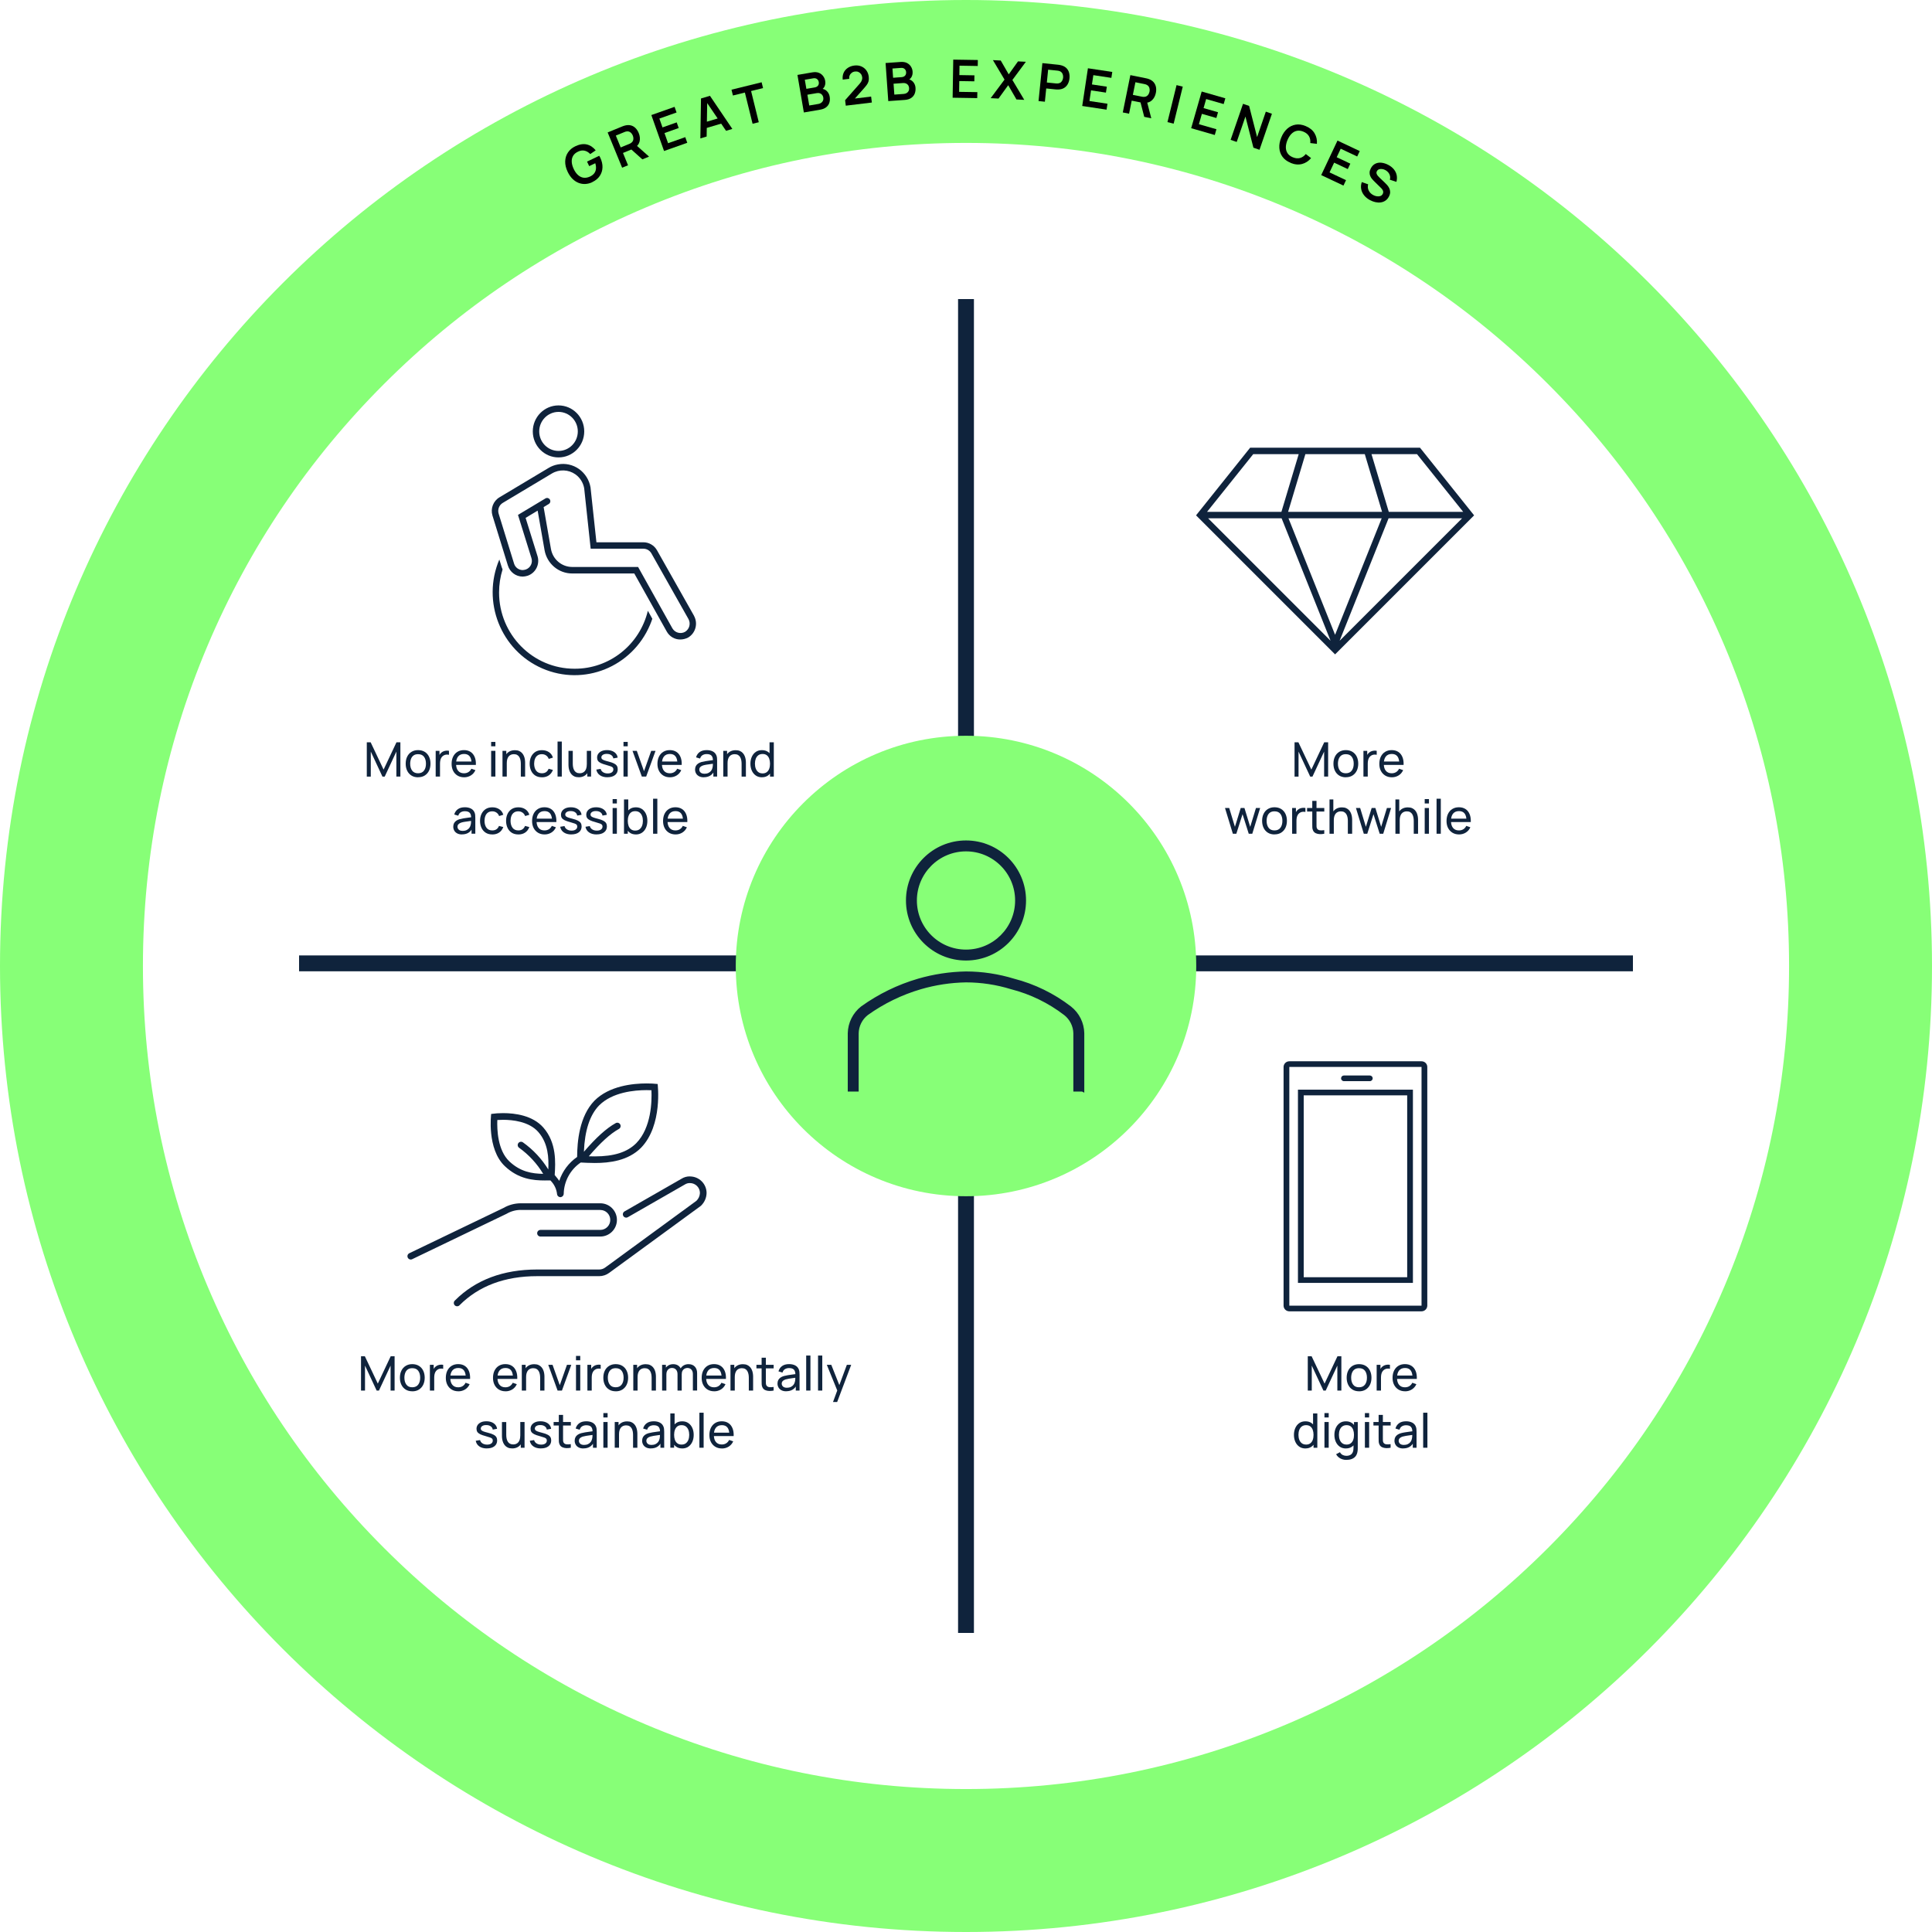 <?xml version="1.0" encoding="UTF-8"?> <svg xmlns="http://www.w3.org/2000/svg" id="Layer_2" data-name="Layer 2" viewBox="0 0 688 688"><defs><style> .cls-1, .cls-2, .cls-3 { stroke-width: 0px; } .cls-4 { stroke-width: 1.3px; } .cls-4, .cls-2 { fill: #0f233c; } .cls-4, .cls-5 { stroke: #0f233c; } .cls-5 { fill: none; stroke-miterlimit: 10; stroke-width: 5.65px; } .cls-3 { fill: #87ff77; } </style></defs><g id="Layer_1-2" data-name="Layer 1"><g><g><path class="cls-3" d="m344,50.89c39.59,0,77.97,7.74,114.07,23.01,34.9,14.76,66.25,35.9,93.18,62.84,26.93,26.93,48.08,58.29,62.84,93.18,15.27,36.1,23.01,74.48,23.01,114.07s-7.74,77.97-23.01,114.07c-14.76,34.9-35.9,66.25-62.84,93.18-26.93,26.93-58.29,48.08-93.18,62.84-36.1,15.27-74.48,23.01-114.07,23.01s-77.97-7.74-114.07-23.01c-34.9-14.76-66.25-35.9-93.18-62.84-26.93-26.93-48.08-58.29-62.84-93.18-15.27-36.1-23.01-74.48-23.01-114.07s7.74-77.97,23.01-114.07c14.76-34.9,35.9-66.25,62.84-93.18,26.93-26.93,58.29-48.08,93.18-62.84,36.1-15.27,74.48-23.01,114.07-23.01m0-50.89C154.01,0,0,154.01,0,344s154.01,344,344,344,344-154.01,344-344S533.99,0,344,0h0Z"></path><g><path class="cls-1" d="m210.93,64.87c-.79.38-1.61.59-2.43.64-.83.05-1.64-.07-2.42-.37-.78-.29-1.51-.77-2.18-1.42-.67-.65-1.25-1.49-1.74-2.51-.64-1.34-.93-2.6-.89-3.79.05-1.19.38-2.24,1.01-3.16s1.48-1.64,2.57-2.16c1.51-.72,2.87-.94,4.09-.66,1.22.28,2.28.98,3.19,2.1l-1.94,1.33c-.58-.62-1.23-1.02-1.97-1.2-.73-.18-1.51-.08-2.33.31-.83.38-1.43.88-1.8,1.51s-.53,1.34-.49,2.14c.04.8.28,1.65.7,2.55.43.9.93,1.61,1.52,2.14s1.24.85,1.96.96c.72.11,1.5-.03,2.33-.41.62-.29,1.11-.66,1.47-1.11.36-.45.57-.98.64-1.59s0-1.29-.24-2.04l-2.16,1.03-.77-1.61,4.34-2.07c.05.09.13.21.22.39.09.17.14.28.16.31.55,1.16.81,2.29.78,3.41-.03,1.12-.35,2.13-.96,3.05s-1.5,1.66-2.69,2.22Z"></path><path class="cls-1" d="m221.54,59.71l-5.15-12.55,5.19-2.13c.12-.05.28-.11.48-.18.2-.07.38-.12.55-.16.77-.19,1.47-.19,2.1-.02s1.17.5,1.63.97c.46.47.83,1.05,1.12,1.75.42,1.02.52,2.01.31,2.96-.22.95-.82,1.73-1.82,2.34l-.87.45-3.23,1.33,1.8,4.39-2.1.86Zm-.5-7.21l3-1.23c.12-.05.24-.11.39-.18.14-.07.26-.15.37-.23.31-.23.52-.5.63-.8.11-.3.15-.61.12-.92-.03-.31-.1-.6-.21-.87-.11-.27-.26-.52-.46-.77-.2-.25-.45-.44-.74-.58-.29-.14-.63-.18-1.01-.12-.14.02-.28.05-.43.1-.15.05-.28.1-.4.15l-3,1.23,1.74,4.24Zm7.71,4.25l-4.57-4.09,1.94-1.35,5.01,4.46-2.38.98Z"></path><path class="cls-1" d="m236.47,53.77l-4.52-12.8,8.27-2.92.71,2.01-6.12,2.16,1.11,3.15,5.06-1.79.71,2.01-5.06,1.79,1.28,3.62,6.12-2.16.71,2.01-8.27,2.92Z"></path><path class="cls-1" d="m249.4,49.3l.23-14.23,3.19-.95,7.97,11.79-2.24.67-7.19-10.57.49-.15-.21,12.76-2.24.67Zm1.45-3.5l-.6-2.03,6.83-2.03.6,2.03-6.83,2.03Z"></path><path class="cls-1" d="m268,44.07l-2.74-11.11-4.26,1.05-.51-2.07,10.73-2.64.51,2.07-4.26,1.05,2.74,11.11-2.21.54Z"></path><path class="cls-1" d="m286.26,40.06l-2.28-13.38,5.3-.91c.9-.15,1.68-.1,2.32.16.64.26,1.15.65,1.53,1.17.38.52.62,1.07.72,1.67.13.74.06,1.39-.2,1.97-.26.57-.68,1-1.25,1.28l-.08-.46c.88.05,1.58.34,2.12.87.54.53.88,1.19,1.01,1.96.14.79.1,1.51-.1,2.16-.2.65-.57,1.19-1.11,1.62-.54.44-1.25.73-2.13.88l-5.84,1Zm.89-8.42l3.01-.51c.32-.05.6-.17.83-.33.23-.17.4-.38.51-.65s.13-.58.07-.93c-.08-.46-.29-.83-.64-1.08-.35-.26-.79-.34-1.32-.25l-3.01.51.56,3.25Zm1.01,5.93l3.3-.56c.39-.07.73-.21,1.01-.42s.49-.48.62-.79c.13-.32.16-.68.09-1.07-.06-.36-.19-.67-.4-.93-.2-.26-.47-.45-.79-.57-.33-.12-.7-.14-1.11-.07l-3.36.57.66,3.84Z"></path><path class="cls-1" d="m301.19,37.64l-.24-1.96,5.15-5.83c.4-.45.67-.87.8-1.25s.18-.73.14-1.06c-.05-.45-.2-.84-.44-1.17s-.54-.58-.9-.74c-.36-.17-.77-.22-1.21-.17-.47.06-.87.21-1.2.47-.33.26-.58.58-.73.96-.16.38-.2.77-.14,1.18l-2.32.28c-.11-.9,0-1.71.32-2.42.32-.72.81-1.3,1.48-1.75.66-.45,1.46-.74,2.39-.85.86-.1,1.66,0,2.39.3.73.3,1.34.77,1.81,1.4.47.63.76,1.38.87,2.26.08.64.05,1.19-.07,1.65-.12.46-.33.89-.64,1.3s-.68.87-1.14,1.38l-3.65,4.11-.27-.54,6.62-.8.26,2.12-9.27,1.12Z"></path><path class="cls-1" d="m316.32,35.98l-.96-13.54,5.37-.38c.92-.06,1.68.07,2.29.39.61.32,1.08.76,1.41,1.31.33.55.51,1.13.55,1.74.05.75-.08,1.39-.4,1.94-.32.55-.77.93-1.37,1.16l-.03-.47c.87.13,1.54.49,2.03,1.08s.76,1.27.81,2.05c.06.8-.05,1.52-.31,2.14-.26.62-.69,1.13-1.27,1.51-.58.38-1.32.6-2.21.67l-5.91.42Zm1.72-8.29l3.05-.22c.33-.02.61-.11.86-.25s.44-.34.57-.6c.13-.25.19-.56.16-.92-.03-.47-.21-.85-.53-1.14-.32-.29-.75-.42-1.29-.38l-3.05.22.23,3.29Zm.43,6l3.34-.24c.4-.03.74-.13,1.05-.31s.53-.43.69-.73c.16-.3.22-.66.19-1.06-.03-.36-.13-.68-.3-.96-.18-.28-.42-.49-.74-.64-.31-.15-.68-.21-1.1-.18l-3.4.24.28,3.88Z"></path><path class="cls-1" d="m339.24,34.8l.22-13.57,8.76.14-.04,2.13-6.49-.11-.05,3.35,5.36.09-.03,2.13-5.36-.09-.06,3.84,6.49.1-.04,2.13-8.76-.14Z"></path><path class="cls-1" d="m352.78,34.96l4.94-6.62-4.13-6.93,2.78.14,2.85,4.93,3.3-4.62,2.8.14-4.8,6.48,4.23,7.08-2.78-.14-2.94-5.08-3.45,4.76-2.79-.14Z"></path><path class="cls-1" d="m369.83,35.98l1.37-13.5,5.58.57c.13.01.3.04.5.07.21.03.39.07.57.12.77.2,1.39.52,1.86.97s.8.99.98,1.63c.18.63.24,1.32.16,2.07-.07.74-.27,1.4-.58,1.98-.31.58-.74,1.05-1.29,1.4-.55.35-1.22.54-2.01.58-.18,0-.37,0-.58,0-.21,0-.38-.02-.5-.03l-3.32-.34-.48,4.72-2.26-.23Zm2.95-6.6l3.23.33c.12.01.27.02.42.02.16,0,.3,0,.44-.03.38-.06.7-.19.94-.41.24-.22.42-.47.54-.76.12-.29.2-.58.23-.87.03-.29.01-.59-.05-.9-.06-.31-.19-.6-.38-.86-.19-.26-.47-.46-.83-.59-.13-.05-.27-.09-.42-.11-.16-.03-.29-.04-.42-.06l-3.23-.33-.46,4.56Z"></path><path class="cls-1" d="m385.39,37.73l2.03-13.42,8.67,1.31-.32,2.11-6.42-.97-.5,3.31,5.3.8-.32,2.11-5.3-.8-.57,3.79,6.42.97-.32,2.11-8.67-1.31Z"></path><path class="cls-1" d="m399.83,40.05l2.7-13.3,5.5,1.11c.13.03.29.06.5.11s.38.11.55.17c.75.27,1.33.66,1.75,1.15.42.5.69,1.07.82,1.72.12.65.11,1.34-.04,2.07-.22,1.08-.68,1.96-1.39,2.63-.71.67-1.64.98-2.81.93l-.97-.11-3.43-.69-.94,4.65-2.23-.45Zm3.59-6.27l3.18.64c.12.02.26.05.42.07.16.02.3.02.44.01.39-.02.71-.12.97-.31s.46-.43.61-.7c.15-.28.25-.56.31-.84.06-.28.07-.58.04-.9-.03-.32-.13-.61-.29-.89-.17-.28-.42-.5-.77-.67-.12-.06-.26-.12-.41-.16-.15-.04-.29-.07-.41-.1l-3.18-.64-.91,4.49Zm4.05,7.82l-1.53-5.94,2.36-.04,1.68,6.5-2.52-.51Z"></path><path class="cls-1" d="m415.74,43.49l3.24-13.18,2.21.54-3.24,13.18-2.21-.54Z"></path><path class="cls-1" d="m424.19,45.63l3.74-13.04,8.42,2.42-.59,2.05-6.24-1.79-.92,3.22,5.15,1.48-.59,2.05-5.16-1.48-1.06,3.69,6.24,1.79-.59,2.05-8.42-2.42Z"></path><path class="cls-1" d="m438.23,49.8l4.42-12.83,2.17.75,2.84,11.09,3.11-9.05,2.17.75-4.42,12.83-2.17-.75-2.84-11.09-3.11,9.05-2.17-.75Z"></path><path class="cls-1" d="m459.59,57.97c-1.26-.51-2.22-1.23-2.89-2.14-.67-.92-1.04-1.96-1.12-3.14-.08-1.18.15-2.42.68-3.71.53-1.3,1.24-2.34,2.12-3.13.88-.79,1.88-1.27,3-1.46s2.31-.02,3.56.5c1.45.59,2.51,1.45,3.18,2.57.67,1.12.95,2.37.84,3.76l-2.36-.28c.09-.92-.06-1.73-.46-2.43-.4-.7-1.07-1.25-2-1.63-.84-.34-1.62-.44-2.34-.29-.72.15-1.35.51-1.92,1.08-.56.57-1.03,1.31-1.42,2.23-.38.92-.56,1.78-.56,2.58,0,.8.21,1.5.62,2.11.41.61,1.04,1.09,1.88,1.43.94.38,1.79.46,2.57.24s1.46-.69,2.03-1.41l1.88,1.45c-.89,1.07-1.97,1.77-3.23,2.1-1.26.33-2.62.2-4.06-.39Z"></path><path class="cls-1" d="m470.5,62.34l5.79-12.28,7.93,3.74-.91,1.93-5.87-2.77-1.43,3.03,4.85,2.29-.91,1.93-4.85-2.29-1.64,3.47,5.87,2.77-.91,1.93-7.93-3.74Z"></path><path class="cls-1" d="m487.88,71.27c-.88-.47-1.58-1.04-2.12-1.72-.54-.68-.88-1.42-1.03-2.23-.15-.81-.08-1.64.22-2.48l2.25.79c-.2.8-.13,1.55.21,2.23.34.68.88,1.22,1.6,1.6.43.23.86.38,1.31.44.45.07.86.04,1.23-.09.37-.13.66-.38.85-.75.09-.17.14-.34.16-.51.02-.17,0-.34-.04-.51s-.13-.34-.25-.53-.27-.37-.46-.55l-2.61-2.56c-.22-.22-.46-.48-.69-.77s-.43-.63-.58-1.01c-.15-.38-.22-.79-.2-1.24.02-.45.17-.94.45-1.47.41-.77.95-1.31,1.62-1.63.67-.32,1.41-.43,2.21-.33s1.61.36,2.41.79c.82.44,1.47.97,1.97,1.59.5.62.82,1.3.98,2.05.15.75.12,1.54-.09,2.38l-2.35-.77c.14-.47.16-.92.06-1.35-.09-.43-.28-.82-.56-1.17-.28-.35-.62-.64-1.03-.87-.4-.22-.8-.36-1.21-.41s-.78-.02-1.11.1-.58.34-.75.65c-.16.29-.2.58-.12.86s.22.54.43.79c.21.25.43.48.66.7l1.83,1.74c.25.23.53.52.82.84s.55.7.76,1.12c.21.42.32.88.33,1.39s-.14,1.06-.46,1.66c-.33.62-.75,1.1-1.26,1.43-.51.33-1.06.54-1.67.61-.6.08-1.23.04-1.87-.1s-1.28-.38-1.89-.71Z"></path></g></g><line class="cls-5" x1="344" y1="581.5" x2="344" y2="106.5"></line><line class="cls-5" x1="581.5" y1="343.06" x2="106.5" y2="343.06"></line><circle class="cls-3" cx="344" cy="344" r="81.99"></circle><g><path class="cls-4" d="m344,302.53c10.02,0,18.14,8.12,18.14,18.14s-8.12,18.14-18.14,18.14-18.14-8.12-18.14-18.14c.01-10.02,8.13-18.13,18.14-18.14m0-2.59c-11.45,0-20.73,9.28-20.73,20.73s9.28,20.73,20.73,20.73,20.73-9.28,20.73-20.73-9.28-20.73-20.73-20.73Z"></path><path class="cls-4" d="m385.47,388.06h-2.59v-20.09c-.06-2.75-1.36-5.33-3.53-7.02-5.68-4.36-12.19-7.53-19.13-9.31-5.25-1.62-10.72-2.45-16.22-2.46-5.5.1-10.95.92-16.23,2.46-6.87,2.01-13.35,5.17-19.16,9.33-2.15,1.69-3.43,4.26-3.48,7v20.09h-2.59v-20.09c.07-3.54,1.72-6.86,4.5-9.05,6.08-4.36,12.85-7.67,20.04-9.77,5.5-1.6,11.2-2.46,16.93-2.56,5.74.01,11.45.88,16.94,2.56,7.27,1.87,14.08,5.2,20.03,9.78,2.78,2.19,4.43,5.5,4.49,9.04v20.09Z"></path></g><g><path class="cls-2" d="m204.61,238.14c-14.84.02-26.88-12.14-26.89-27.15,0-2.79.42-5.56,1.25-8.21-.11-.24-.2-.49-.29-.75l-.86-2.79c-6.37,14.98.48,32.35,15.29,38.79,14.81,6.44,31.98-.49,38.35-15.47.31-.73.59-1.46.84-2.21l-1.59-2.85c-2.93,12.15-13.72,20.69-26.08,20.64Z"></path><path class="cls-2" d="m247.16,219.31l-13.22-23.4c-1.01-1.74-2.85-2.8-4.84-2.8h-16.71l-2.1-19.55c-.46-2.64-1.93-4.99-4.1-6.54-2.18-1.54-4.88-2.13-7.49-1.64-1.18.21-2.31.63-3.33,1.25l-17.49,10.46c-2.22,1.31-3.26,3.99-2.52,6.48l5.5,17.81c.71,2.35,2.85,3.95,5.28,3.95.57-.02,1.14-.12,1.68-.28,2.9-.94,4.51-4.08,3.59-7.02l-4.24-13.61,4.29-2.58,2.46,14.07c.85,4.81,4.99,8.31,9.83,8.31h22.12l11.56,20.67c.98,1.78,2.85,2.87,4.86,2.84.97-.01,1.92-.26,2.78-.71,2.64-1.58,3.56-4.99,2.07-7.71Zm-3.16,5.67c-1.59.91-3.61.38-4.55-1.21l-12.22-21.87h-23.46c-3.72,0-6.91-2.69-7.57-6.4l-2.61-14.92,1.84-1.11c.54-.34.71-1.05.37-1.59-.32-.53-1.01-.71-1.54-.4l-1.1.66-8.7,5.22,4.79,15.38c.55,1.7-.37,3.52-2.05,4.08,0,0,0,0-.01,0-.34.1-.69.16-1.04.19-1.42,0-2.68-.93-3.09-2.31l-5.5-17.81c-.42-1.46.18-3.02,1.47-3.8l17.53-10.49c2.6-1.54,5.84-1.42,8.32.3,1.66,1.17,2.79,2.96,3.15,4.97l2.31,21.53h18.76c1.18-.01,2.27.62,2.86,1.65l13.21,23.4h0c.87,1.58.35,3.57-1.17,4.52h0Z"></path><path class="cls-2" d="m198.89,162.89c5.06,0,9.16-4.15,9.16-9.26s-4.1-9.26-9.16-9.26-9.16,4.15-9.16,9.26c0,5.11,4.1,9.26,9.16,9.26Zm0-16.21c3.79,0,6.87,3.11,6.87,6.95s-3.07,6.95-6.87,6.95-6.87-3.11-6.87-6.95c0-3.83,3.08-6.94,6.87-6.95Z"></path></g><g><path class="cls-2" d="m185.37,430.88h28.4c1.96,0,3.55,1.59,3.55,3.55s-1.59,3.55-3.55,3.55h-21.3c-.65,0-1.18.53-1.18,1.18s.53,1.18,1.18,1.18h21.3c3.27,0,5.92-2.65,5.92-5.92s-2.65-5.92-5.92-5.92h-28.4c-2.13.02-4.23.59-6.07,1.66l-33.49,16.1c-.6.26-.88.95-.62,1.55.26.6.95.88,1.55.62.03-.01.07-.03.1-.05l33.56-16.14c1.51-.89,3.23-1.37,4.98-1.38Z"></path><path class="cls-2" d="m245.72,418.92c-1.09-.02-2.16.28-3.08.87l-20.24,11.6c-.57.33-.76,1.05-.44,1.62.33.57,1.05.76,1.62.44l20.3-11.64c.54-.35,1.18-.53,1.82-.51,1.96,0,3.55,1.59,3.55,3.55-.05,1.05-.49,2.04-1.25,2.77l-32.45,23.73c-.62.47-1.38.73-2.15.73h-22.13c-12.1,0-21.94,3.7-29.24,11-.5.42-.57,1.16-.16,1.67.42.5,1.16.57,1.67.16.06-.05.11-.1.16-.16,6.84-6.84,16.12-10.3,27.57-10.3h22.13c1.27,0,2.51-.42,3.54-1.18l32.54-23.78.14-.12c1.24-1.18,1.96-2.8,2-4.51,0-3.27-2.65-5.91-5.92-5.92Z"></path><path class="cls-2" d="m193.98,420.37c.73,0,1.4-.01,2.03-.02l.1.12c1.28,1.31,2.09,3.01,2.27,4.84.01.04.03.09.04.13.02.06.04.13.06.19.04.07.08.15.13.21.04.05.08.1.12.14.06.06.13.11.21.15.05.03.1.06.15.09.09.04.18.06.28.07.04.01.08.02.13.03h.06c.05,0,.11,0,.16-.01.04-.01.09-.03.13-.05.08-.02.16-.05.24-.08.06-.03.12-.07.17-.12.12-.09.22-.2.3-.32.04-.06.08-.13.1-.21.03-.07.04-.14.05-.21.01-.04.02-.08.03-.13.08-4.5,2.34-8.68,6.06-11.21,1.4.07,3.12.17,5.02.17,5.27,0,11.85-.8,16.45-5.41,7.81-8.05,5.92-22.72,5.92-22.72-1.31-.14-2.63-.21-3.94-.2-4.91,0-13.28.86-18.54,6.12-5.44,5.58-6.17,14.72-6.19,20.06-2.99,2.07-5.23,5.06-6.37,8.51-.37-.55-.78-1.07-1.21-1.57-.14-.16-.27-.33-.41-.5.29-4.37.73-11.48-4.04-16.91-3.8-4.33-10.12-5.14-14.32-5.14-1.43,0-2.85.09-4.26.29,0,0-1.61,12.44,4.85,18.58,4.88,4.66,10.19,5.11,14.23,5.11Zm19.39-26.74c4.72-4.72,12.59-5.43,16.87-5.43.65,0,1.24.02,1.74.04.18,3.99-.03,13.33-5.39,18.84-3.21,3.22-7.91,4.72-14.78,4.72-.74,0-1.45-.02-2.13-.04,4.22-4.92,7.66-8.05,10.72-9.74.57-.32.78-1.04.46-1.61-.32-.57-1.04-.78-1.61-.46-3.3,1.83-6.93,5.11-11.32,10.21.29-7.54,2.1-13.11,5.43-16.53Zm-36.26,5.21c.58-.04,1.27-.07,2.04-.07,3.26,0,9.23.56,12.54,4.34,3.55,4.05,3.76,9.28,3.56,13.35-2.33-3.79-5.39-7.07-9.02-9.65-.53-.38-1.27-.26-1.65.27-.38.53-.26,1.27.28,1.65,3.46,2.48,6.37,5.64,8.57,9.28-3.95-.05-8.12-.71-12.06-4.45-4.15-3.94-4.4-11.29-4.27-14.72h0Z"></path></g><path class="cls-2" d="m505.69,159.44h-60.51l-19.26,24.08,49.51,49.51,49.51-49.51-19.26-24.08Zm-49.3,25.13l17.42,43.57s0,.03-.01.01l-43.56-43.56s0-.02.01-.02h26.14Zm35.64,0l-16.58,41.45s-.01.02-.03,0l-16.58-41.45h33.18Zm-33.33-2.29l6.16-20.56h21.15l6.16,20.56h-33.48Zm35.79,2.29h26.14s.03,0,.01.02l-43.56,43.56s0,0-.01,0v-.02l17.42-43.57Zm26.53-2.29h-26.46l-6.16-20.56h16.2l16.44,20.54s0,.02-.01.02Zm-74.74-20.56h16.2l-6.16,20.56h-26.46s-.01,0-.01-.02l16.44-20.54Z"></path><g><path class="cls-2" d="m464.26,388.04h-2.05v68.81h40.94v-68.81h-38.89Zm36.85,66.79h-36.85v-64.77h36.85v64.77Z"></path><path class="cls-2" d="m506.22,377.93h-47.08c-1.13,0-2.04.91-2.05,2.02v85c0,1.12.92,2.02,2.05,2.02h47.08c1.13,0,2.04-.91,2.05-2.02v-85c0-1.12-.92-2.02-2.05-2.02Zm0,87.02h-47.08v-85h47.08v85Z"></path><path class="cls-2" d="m478.59,385.01h9.21c.57,0,1.02-.45,1.02-1.01s-.46-1.01-1.02-1.01h-9.21c-.57,0-1.02.45-1.02,1.01s.46,1.01,1.02,1.01Z"></path></g><g><path class="cls-2" d="m130.62,276.54v-12.21h1.37l4.61,9.73,4.59-9.73h1.39v12.21h-1.43v-8.89l-4.15,8.9h-.81l-4.15-8.9v8.9h-1.43Z"></path><path class="cls-2" d="m148.87,276.8c-.91,0-1.7-.21-2.35-.62s-1.17-.98-1.52-1.71c-.36-.73-.53-1.56-.53-2.52s.18-1.8.54-2.52c.36-.73.87-1.29,1.54-1.7s1.44-.61,2.33-.61,1.71.21,2.37.62c.66.41,1.17.98,1.52,1.7.35.72.53,1.56.53,2.5s-.18,1.8-.53,2.52-.87,1.29-1.53,1.71c-.66.41-1.45.61-2.36.61Zm0-1.43c.94,0,1.65-.32,2.12-.95.47-.63.7-1.45.7-2.46s-.23-1.85-.7-2.47c-.47-.62-1.17-.92-2.11-.92-.64,0-1.17.14-1.58.43-.41.29-.72.69-.92,1.2-.2.51-.31,1.1-.31,1.76,0,1.03.24,1.85.71,2.48.48.62,1.17.93,2.1.93Z"></path><path class="cls-2" d="m155.15,276.54v-9.16h1.35v2.21l-.22-.29c.11-.28.25-.54.42-.78s.37-.43.58-.59c.24-.19.51-.34.81-.44.3-.1.6-.16.92-.18.31-.02.6,0,.87.06v1.42c-.32-.08-.66-.1-1.04-.06s-.73.18-1.05.41c-.29.21-.52.47-.68.77s-.27.62-.33.97c-.06.35-.09.7-.09,1.06v4.6h-1.52Z"></path><path class="cls-2" d="m165.29,276.8c-.9,0-1.68-.2-2.35-.6-.67-.4-1.19-.96-1.56-1.67-.37-.72-.56-1.55-.56-2.51s.18-1.87.55-2.6.88-1.3,1.54-1.7c.66-.4,1.43-.6,2.32-.6s1.71.21,2.35.64c.65.42,1.13,1.03,1.46,1.82s.47,1.72.42,2.81h-1.53v-.54c-.02-1.12-.25-1.97-.69-2.52-.44-.56-1.1-.84-1.97-.84-.93,0-1.64.3-2.13.9-.49.6-.73,1.46-.73,2.58s.24,1.92.73,2.51,1.18.89,2.08.89c.6,0,1.13-.14,1.58-.42.45-.28.8-.68,1.05-1.2l1.45.5c-.36.81-.89,1.43-1.61,1.88-.72.44-1.52.67-2.4.67Zm-3.38-4.41v-1.21h6.77v1.21h-6.77Z"></path><path class="cls-2" d="m174.9,265.76v-1.56h1.51v1.56h-1.51Zm0,10.78v-9.16h1.51v9.16h-1.51Z"></path><path class="cls-2" d="m178.94,276.54v-9.16h1.36v2.45h.17v6.71h-1.53Zm6.53,0v-4.59c0-.43-.04-.85-.12-1.25-.08-.4-.21-.76-.4-1.09s-.44-.58-.76-.76c-.32-.19-.72-.28-1.21-.28-.38,0-.72.06-1.03.2-.31.13-.57.32-.79.58s-.39.58-.51.98c-.12.39-.18.86-.18,1.39l-.99-.31c0-.88.16-1.64.48-2.28.32-.64.77-1.13,1.35-1.47.58-.34,1.26-.51,2.05-.51.59,0,1.1.09,1.52.28.42.19.77.44,1.04.75.28.31.49.66.65,1.04.16.38.27.77.33,1.16.06.4.1.77.1,1.11v5.06h-1.53Z"></path><path class="cls-2" d="m192.98,276.8c-.93,0-1.71-.21-2.36-.62-.65-.42-1.14-.99-1.48-1.72s-.52-1.56-.52-2.49c0-.95.18-1.79.53-2.51s.85-1.29,1.5-1.71c.65-.41,1.43-.61,2.35-.61.97,0,1.8.24,2.5.71.7.48,1.17,1.13,1.4,1.95l-1.49.45c-.2-.53-.51-.94-.95-1.24s-.93-.44-1.48-.44c-.63,0-1.15.15-1.55.44-.41.29-.71.69-.91,1.2-.2.51-.3,1.1-.31,1.76.01,1.02.25,1.84.71,2.46s1.15.94,2.06.94c.6,0,1.1-.14,1.49-.41s.69-.67.9-1.19l1.53.4c-.32.85-.81,1.51-1.48,1.96-.67.45-1.48.68-2.43.68Z"></path><path class="cls-2" d="m198.55,276.54v-12.47h1.51v12.47h-1.51Z"></path><path class="cls-2" d="m206.09,276.78c-.59,0-1.1-.09-1.52-.28s-.77-.44-1.04-.75c-.28-.31-.49-.66-.65-1.03-.16-.38-.27-.77-.34-1.16-.06-.4-.1-.77-.1-1.11v-5.06h1.53v4.59c0,.43.04.85.12,1.25.08.4.21.76.4,1.09s.44.58.76.76c.32.19.72.28,1.2.28.38,0,.72-.06,1.03-.2.31-.13.57-.32.79-.58.22-.26.39-.58.51-.98.12-.4.18-.86.18-1.38l.99.31c0,.88-.16,1.64-.48,2.28-.32.64-.77,1.13-1.35,1.47-.58.34-1.26.51-2.05.51Zm3.05-.24v-2.45h-.17v-6.71h1.52v9.16h-1.35Z"></path><path class="cls-2" d="m216.32,276.79c-1.09,0-1.99-.24-2.68-.72-.7-.48-1.13-1.15-1.29-2.01l1.54-.25c.12.5.41.89.86,1.18.45.29,1,.44,1.66.44.62,0,1.11-.13,1.47-.39.36-.26.54-.61.54-1.06,0-.25-.06-.46-.18-.62s-.36-.31-.73-.45c-.37-.14-.93-.31-1.68-.52-.81-.21-1.44-.44-1.91-.67-.46-.23-.79-.5-.99-.8-.2-.31-.3-.68-.3-1.12,0-.54.15-1.01.44-1.41.29-.4.71-.71,1.23-.94.53-.22,1.14-.33,1.85-.33s1.32.11,1.87.33.99.53,1.33.94.54.88.6,1.41l-1.54.28c-.07-.49-.31-.87-.71-1.16-.4-.29-.91-.44-1.54-.45-.59-.02-1.08.09-1.45.32-.37.23-.56.54-.56.93,0,.23.07.42.21.57.14.16.4.3.77.45.38.14.92.3,1.64.48.81.2,1.45.43,1.91.67s.8.52,1,.85.3.73.3,1.2c0,.88-.33,1.58-.98,2.08-.65.51-1.55.76-2.69.76Z"></path><path class="cls-2" d="m222.03,265.76v-1.56h1.51v1.56h-1.51Zm0,10.78v-9.16h1.51v9.16h-1.51Z"></path><path class="cls-2" d="m228.56,276.54l-3.32-9.16h1.53l2.57,7.24,2.56-7.24h1.54l-3.33,9.16h-1.54Z"></path><path class="cls-2" d="m238.59,276.8c-.9,0-1.68-.2-2.35-.6-.67-.4-1.19-.96-1.56-1.67-.37-.72-.56-1.55-.56-2.51s.18-1.87.55-2.6.88-1.3,1.54-1.7c.66-.4,1.43-.6,2.32-.6s1.71.21,2.35.64c.65.42,1.13,1.03,1.46,1.82s.47,1.72.42,2.81h-1.53v-.54c-.02-1.12-.25-1.97-.69-2.52-.44-.56-1.1-.84-1.97-.84-.93,0-1.64.3-2.13.9-.49.6-.73,1.46-.73,2.58s.24,1.92.73,2.51,1.18.89,2.08.89c.6,0,1.13-.14,1.58-.42.45-.28.8-.68,1.05-1.2l1.45.5c-.36.81-.89,1.43-1.61,1.88-.72.44-1.52.67-2.4.67Zm-3.38-4.41v-1.21h6.77v1.21h-6.77Z"></path><path class="cls-2" d="m250.63,276.8c-.68,0-1.26-.13-1.72-.38s-.81-.58-1.04-1c-.23-.41-.35-.87-.35-1.36s.09-.9.27-1.25c.18-.35.44-.64.78-.88.34-.24.74-.42,1.2-.56.44-.12.92-.22,1.46-.31.54-.09,1.08-.17,1.64-.24.55-.07,1.07-.14,1.56-.21l-.54.31c.01-.81-.15-1.41-.49-1.8s-.93-.59-1.76-.59c-.55,0-1.04.13-1.46.38-.42.25-.71.66-.88,1.22l-1.43-.43c.22-.8.65-1.43,1.28-1.89s1.47-.69,2.5-.69c.83,0,1.55.15,2.14.45.6.3,1.02.75,1.28,1.34.13.28.21.59.25.92.03.33.05.68.05,1.04v5.67h-1.34v-2.2l.31.2c-.34.75-.83,1.31-1.45,1.68s-1.37.56-2.26.56Zm.23-1.26c.54,0,1.01-.1,1.41-.29.4-.19.72-.45.96-.77s.4-.67.48-1.05c.08-.28.12-.6.14-.94.01-.34.02-.61.02-.81l.53.23c-.49.07-.98.14-1.46.2-.48.06-.93.13-1.35.19s-.8.15-1.14.25c-.25.08-.48.18-.7.31-.22.13-.39.29-.53.48-.13.2-.2.43-.2.72,0,.25.06.49.19.71.13.23.33.41.59.55.27.14.62.21,1.06.21Z"></path><path class="cls-2" d="m257.56,276.54v-9.16h1.36v2.45h.17v6.71h-1.53Zm6.53,0v-4.59c0-.43-.04-.85-.12-1.25-.08-.4-.21-.76-.4-1.09s-.44-.58-.76-.76c-.32-.19-.72-.28-1.21-.28-.38,0-.72.06-1.03.2-.31.13-.57.32-.79.58s-.39.58-.51.98c-.12.39-.18.86-.18,1.39l-.99-.31c0-.88.16-1.64.48-2.28.32-.64.77-1.13,1.35-1.47.58-.34,1.26-.51,2.05-.51.59,0,1.1.09,1.52.28.42.19.77.44,1.04.75.28.31.49.66.65,1.04.16.38.27.77.33,1.16.06.4.1.77.1,1.11v5.06h-1.53Z"></path><path class="cls-2" d="m271.34,276.8c-.85,0-1.59-.21-2.2-.64-.61-.42-1.08-1-1.41-1.73-.33-.73-.5-1.56-.5-2.47s.17-1.74.5-2.47c.33-.73.8-1.3,1.41-1.73.61-.42,1.34-.63,2.19-.63s1.59.21,2.18.63c.59.42,1.03,1,1.34,1.72.3.73.45,1.55.45,2.47s-.15,1.74-.45,2.47c-.3.73-.75,1.31-1.34,1.73-.59.43-1.31.64-2.17.64Zm.19-1.38c.62,0,1.12-.15,1.52-.45s.69-.71.88-1.23.28-1.12.28-1.79-.1-1.27-.29-1.79c-.19-.52-.48-.93-.87-1.22-.39-.29-.88-.44-1.48-.44s-1.14.15-1.54.46c-.4.31-.7.72-.9,1.24-.19.52-.29,1.1-.29,1.75s.1,1.24.3,1.76c.2.52.5.94.9,1.24.4.31.9.46,1.5.46Zm2.68,1.13v-6.74h-.17v-5.47h1.52v12.21h-1.35Z"></path><path class="cls-2" d="m164.52,297.15c-.68,0-1.26-.13-1.72-.38s-.81-.58-1.04-1c-.23-.41-.35-.87-.35-1.36s.09-.9.27-1.25c.18-.35.44-.64.78-.88.34-.24.74-.42,1.2-.56.44-.12.92-.22,1.46-.31.54-.09,1.08-.17,1.64-.24.55-.07,1.07-.14,1.56-.21l-.54.31c.01-.81-.15-1.41-.49-1.8s-.93-.59-1.76-.59c-.55,0-1.04.13-1.46.38-.42.25-.71.66-.88,1.22l-1.43-.43c.22-.8.65-1.43,1.28-1.89s1.47-.69,2.5-.69c.83,0,1.55.15,2.14.45.6.3,1.02.75,1.28,1.34.13.28.21.59.25.92.03.33.05.68.05,1.04v5.67h-1.34v-2.2l.31.2c-.34.75-.83,1.31-1.45,1.68s-1.37.56-2.26.56Zm.23-1.26c.54,0,1.01-.1,1.41-.29.4-.19.72-.45.96-.77s.4-.67.48-1.05c.08-.28.12-.6.14-.94.01-.34.02-.61.02-.81l.53.23c-.49.07-.98.14-1.46.2-.48.06-.93.13-1.35.19s-.8.15-1.14.25c-.25.08-.48.18-.7.31-.22.13-.39.29-.53.48-.13.2-.2.43-.2.72,0,.25.06.49.19.71.13.23.33.41.59.55.27.14.62.21,1.06.21Z"></path><path class="cls-2" d="m175.31,297.15c-.93,0-1.71-.21-2.36-.62-.65-.42-1.14-.99-1.48-1.72s-.52-1.56-.52-2.49c0-.95.18-1.79.53-2.51s.85-1.29,1.5-1.71c.65-.41,1.43-.61,2.35-.61.97,0,1.8.24,2.5.71.7.48,1.17,1.13,1.4,1.95l-1.49.45c-.2-.53-.51-.94-.95-1.24s-.93-.44-1.48-.44c-.63,0-1.15.15-1.55.44-.41.29-.71.69-.91,1.2-.2.51-.3,1.1-.31,1.76.01,1.02.25,1.84.71,2.46s1.15.94,2.06.94c.6,0,1.1-.14,1.49-.41s.69-.67.9-1.19l1.53.4c-.32.85-.81,1.51-1.48,1.96-.67.45-1.48.68-2.43.68Z"></path><path class="cls-2" d="m184.58,297.15c-.93,0-1.71-.21-2.36-.62-.65-.42-1.14-.99-1.48-1.72s-.52-1.56-.52-2.49c0-.95.18-1.79.53-2.51s.85-1.29,1.5-1.71c.65-.41,1.43-.61,2.35-.61.97,0,1.8.24,2.5.71.7.48,1.17,1.13,1.4,1.95l-1.49.45c-.2-.53-.51-.94-.95-1.24s-.93-.44-1.48-.44c-.63,0-1.15.15-1.55.44-.41.29-.71.69-.91,1.2-.2.51-.3,1.1-.31,1.76.01,1.02.25,1.84.71,2.46s1.15.94,2.06.94c.6,0,1.1-.14,1.49-.41s.69-.67.9-1.19l1.53.4c-.32.85-.81,1.51-1.48,1.96-.67.45-1.48.68-2.43.68Z"></path><path class="cls-2" d="m193.95,297.15c-.9,0-1.68-.2-2.35-.6-.67-.4-1.19-.96-1.56-1.67-.37-.72-.56-1.55-.56-2.51s.18-1.87.55-2.6.88-1.3,1.54-1.7c.66-.4,1.43-.6,2.32-.6s1.71.21,2.35.64c.65.42,1.13,1.03,1.46,1.82s.47,1.72.42,2.81h-1.53v-.54c-.02-1.12-.25-1.97-.69-2.52-.44-.56-1.1-.84-1.97-.84-.93,0-1.64.3-2.13.9-.49.6-.73,1.46-.73,2.58s.24,1.92.73,2.51,1.18.89,2.08.89c.6,0,1.13-.14,1.58-.42.45-.28.8-.68,1.05-1.2l1.45.5c-.36.81-.89,1.43-1.61,1.88-.72.44-1.52.67-2.4.67Zm-3.38-4.41v-1.21h6.77v1.21h-6.77Z"></path><path class="cls-2" d="m203.46,297.15c-1.09,0-1.99-.24-2.68-.72-.7-.48-1.13-1.15-1.29-2.01l1.54-.25c.12.5.41.89.86,1.18.45.29,1,.44,1.66.44.62,0,1.11-.13,1.47-.39.36-.26.54-.61.54-1.06,0-.25-.06-.46-.18-.62s-.36-.31-.73-.45c-.37-.14-.93-.31-1.68-.52-.81-.21-1.44-.44-1.91-.67-.46-.23-.79-.5-.99-.8-.2-.31-.3-.68-.3-1.12,0-.54.15-1.01.44-1.41.29-.4.71-.71,1.23-.94.53-.22,1.14-.33,1.85-.33s1.32.11,1.87.33.99.53,1.33.94.54.88.6,1.41l-1.54.28c-.07-.49-.31-.87-.71-1.16-.4-.29-.91-.44-1.54-.45-.59-.02-1.08.09-1.45.32-.37.23-.56.54-.56.93,0,.23.07.42.21.57.14.16.4.3.77.45.38.14.92.3,1.64.48.81.2,1.45.43,1.91.67s.8.52,1,.85.3.73.3,1.2c0,.88-.33,1.58-.98,2.08-.65.51-1.55.76-2.69.76Z"></path><path class="cls-2" d="m212.46,297.15c-1.09,0-1.99-.24-2.68-.72-.7-.48-1.13-1.15-1.29-2.01l1.54-.25c.12.5.41.89.86,1.18.45.29,1,.44,1.66.44.62,0,1.11-.13,1.47-.39.36-.26.54-.61.54-1.06,0-.25-.06-.46-.18-.62s-.36-.31-.73-.45c-.37-.14-.93-.31-1.68-.52-.81-.21-1.44-.44-1.91-.67-.46-.23-.79-.5-.99-.8-.2-.31-.3-.68-.3-1.12,0-.54.15-1.01.44-1.41.29-.4.71-.71,1.23-.94.53-.22,1.14-.33,1.85-.33s1.32.11,1.87.33.99.53,1.33.94.54.88.6,1.41l-1.54.28c-.07-.49-.31-.87-.71-1.16-.4-.29-.91-.44-1.54-.45-.59-.02-1.08.09-1.45.32-.37.23-.56.54-.56.93,0,.23.07.42.21.57.14.16.4.3.77.45.38.14.92.3,1.64.48.81.2,1.45.43,1.91.67s.8.52,1,.85.3.73.3,1.2c0,.88-.33,1.58-.98,2.08-.65.51-1.55.76-2.69.76Z"></path><path class="cls-2" d="m218.16,286.12v-1.56h1.51v1.56h-1.51Zm0,10.78v-9.16h1.51v9.16h-1.51Z"></path><path class="cls-2" d="m222.21,296.9v-12.21h1.52v5.47h-.17v6.74h-1.35Zm4.22.25c-.86,0-1.58-.21-2.17-.64-.59-.43-1.03-1.01-1.34-1.73s-.45-1.55-.45-2.47.15-1.75.45-2.47.75-1.3,1.34-1.72,1.32-.63,2.18-.63,1.58.21,2.19.63,1.08,1,1.41,1.73c.33.73.49,1.55.49,2.47s-.16,1.74-.49,2.47c-.33.73-.8,1.31-1.41,1.73-.61.42-1.35.64-2.2.64Zm-.19-1.38c.6,0,1.1-.15,1.5-.46.4-.31.7-.72.9-1.24.2-.52.3-1.11.3-1.76s-.1-1.23-.3-1.75c-.2-.52-.5-.93-.9-1.24-.4-.31-.91-.46-1.54-.46s-1.09.15-1.48.44c-.39.29-.68.7-.87,1.22-.19.52-.29,1.12-.29,1.79s.09,1.26.28,1.79.48.93.88,1.23c.4.3.9.45,1.52.45Z"></path><path class="cls-2" d="m232.57,296.9v-12.47h1.51v12.47h-1.51Z"></path><path class="cls-2" d="m240.59,297.15c-.9,0-1.68-.2-2.35-.6-.67-.4-1.19-.96-1.56-1.67-.37-.72-.56-1.55-.56-2.51s.18-1.87.55-2.6.88-1.3,1.54-1.7c.66-.4,1.43-.6,2.32-.6s1.71.21,2.35.64c.65.42,1.13,1.03,1.46,1.82s.47,1.72.42,2.81h-1.53v-.54c-.02-1.12-.25-1.97-.69-2.52-.44-.56-1.1-.84-1.97-.84-.93,0-1.64.3-2.13.9-.49.6-.73,1.46-.73,2.58s.24,1.92.73,2.51,1.18.89,2.08.89c.6,0,1.13-.14,1.58-.42.45-.28.8-.68,1.05-1.2l1.45.5c-.36.81-.89,1.43-1.61,1.88-.72.44-1.52.67-2.4.67Zm-3.38-4.41v-1.21h6.77v1.21h-6.77Z"></path></g><g><path class="cls-2" d="m128.56,495.19v-12.21h1.37l4.61,9.73,4.59-9.73h1.39v12.21h-1.43v-8.89l-4.15,8.9h-.81l-4.15-8.9v8.9h-1.43Z"></path><path class="cls-2" d="m146.81,495.45c-.91,0-1.7-.21-2.35-.62-.66-.41-1.17-.98-1.52-1.71-.36-.73-.53-1.56-.53-2.51s.18-1.8.54-2.52c.36-.73.87-1.29,1.54-1.7s1.44-.61,2.33-.61,1.71.21,2.37.62,1.17.98,1.52,1.71c.35.72.53,1.56.53,2.5s-.18,1.8-.53,2.52-.87,1.29-1.53,1.71-1.45.62-2.36.62Zm0-1.43c.94,0,1.65-.32,2.12-.95.47-.63.7-1.45.7-2.46s-.23-1.85-.7-2.47c-.47-.62-1.17-.92-2.11-.92-.64,0-1.17.14-1.58.43-.41.29-.72.69-.92,1.2-.2.51-.31,1.1-.31,1.76,0,1.03.24,1.85.71,2.48s1.17.93,2.1.93Z"></path><path class="cls-2" d="m153.09,495.19v-9.16h1.35v2.21l-.22-.29c.11-.28.25-.54.42-.78s.37-.43.58-.58c.24-.19.51-.34.81-.44.3-.1.6-.16.92-.18.31-.02.6,0,.87.05v1.42c-.32-.08-.66-.1-1.04-.06-.38.04-.73.18-1.05.41-.29.21-.52.47-.68.77s-.27.62-.33.97c-.06.35-.09.7-.09,1.06v4.6h-1.52Z"></path><path class="cls-2" d="m163.23,495.45c-.9,0-1.68-.2-2.35-.6-.67-.4-1.19-.96-1.56-1.67-.37-.71-.56-1.55-.56-2.51s.18-1.87.55-2.6.88-1.3,1.54-1.7,1.43-.6,2.32-.6,1.71.21,2.35.64c.65.42,1.13,1.03,1.46,1.82s.47,1.72.42,2.81h-1.53v-.54c-.02-1.12-.25-1.97-.69-2.52-.44-.56-1.1-.83-1.97-.83-.93,0-1.64.3-2.13.9-.49.6-.73,1.46-.73,2.58s.24,1.92.73,2.51,1.18.89,2.08.89c.6,0,1.13-.14,1.58-.42s.8-.68,1.05-1.2l1.45.5c-.36.81-.89,1.43-1.61,1.88-.72.44-1.52.67-2.4.67Zm-3.38-4.41v-1.21h6.77v1.21h-6.77Z"></path><path class="cls-2" d="m180.03,495.45c-.9,0-1.68-.2-2.35-.6-.67-.4-1.19-.96-1.56-1.67-.37-.71-.56-1.55-.56-2.51s.18-1.87.55-2.6.88-1.3,1.54-1.7,1.43-.6,2.32-.6,1.71.21,2.35.64c.65.42,1.13,1.03,1.46,1.82s.47,1.72.42,2.81h-1.53v-.54c-.02-1.12-.25-1.97-.69-2.52-.44-.56-1.1-.83-1.97-.83-.93,0-1.64.3-2.13.9-.49.6-.73,1.46-.73,2.58s.24,1.92.73,2.51,1.18.89,2.08.89c.6,0,1.13-.14,1.58-.42s.8-.68,1.05-1.2l1.45.5c-.36.81-.89,1.43-1.61,1.88-.72.44-1.52.67-2.4.67Zm-3.38-4.41v-1.21h6.77v1.21h-6.77Z"></path><path class="cls-2" d="m185.82,495.19v-9.16h1.36v2.45h.17v6.71h-1.53Zm6.53,0v-4.59c0-.43-.04-.85-.12-1.25-.08-.4-.21-.76-.4-1.09s-.44-.58-.76-.76-.72-.28-1.21-.28c-.38,0-.72.07-1.03.2s-.57.32-.79.58c-.22.26-.39.58-.51.98-.12.39-.18.86-.18,1.39l-.99-.31c0-.88.16-1.64.48-2.28.32-.64.77-1.13,1.35-1.47.58-.34,1.26-.51,2.05-.51.59,0,1.1.09,1.52.28s.77.44,1.04.75c.28.31.49.66.65,1.04.16.38.27.77.33,1.16s.1.77.1,1.11v5.06h-1.53Z"></path><path class="cls-2" d="m198.56,495.19l-3.32-9.16h1.53l2.57,7.24,2.56-7.24h1.54l-3.33,9.16h-1.54Z"></path><path class="cls-2" d="m205.12,484.41v-1.56h1.51v1.56h-1.51Zm0,10.78v-9.16h1.51v9.16h-1.51Z"></path><path class="cls-2" d="m209.18,495.19v-9.16h1.35v2.21l-.22-.29c.11-.28.25-.54.42-.78s.37-.43.58-.58c.24-.19.51-.34.81-.44.3-.1.6-.16.92-.18.31-.02.6,0,.87.05v1.42c-.32-.08-.66-.1-1.04-.06-.38.04-.73.18-1.05.41-.29.21-.52.47-.68.77s-.27.62-.33.97c-.06.35-.09.7-.09,1.06v4.6h-1.52Z"></path><path class="cls-2" d="m219.25,495.45c-.91,0-1.7-.21-2.35-.62-.66-.41-1.17-.98-1.52-1.71-.36-.73-.53-1.56-.53-2.51s.18-1.8.54-2.52c.36-.73.87-1.29,1.54-1.7s1.44-.61,2.33-.61,1.71.21,2.37.62,1.17.98,1.52,1.71c.35.72.53,1.56.53,2.5s-.18,1.8-.53,2.52-.87,1.29-1.53,1.71-1.45.62-2.36.62Zm0-1.43c.94,0,1.65-.32,2.12-.95.47-.63.7-1.45.7-2.46s-.23-1.85-.7-2.47c-.47-.62-1.17-.92-2.11-.92-.64,0-1.17.14-1.58.43-.41.29-.72.69-.92,1.2-.2.51-.31,1.1-.31,1.76,0,1.03.24,1.85.71,2.48s1.17.93,2.1.93Z"></path><path class="cls-2" d="m225.52,495.19v-9.16h1.36v2.45h.17v6.71h-1.53Zm6.53,0v-4.59c0-.43-.04-.85-.12-1.25-.08-.4-.21-.76-.4-1.09s-.44-.58-.76-.76-.72-.28-1.21-.28c-.38,0-.72.07-1.03.2s-.57.32-.79.58c-.22.26-.39.58-.51.98-.12.39-.18.86-.18,1.39l-.99-.31c0-.88.16-1.64.48-2.28.32-.64.77-1.13,1.35-1.47.58-.34,1.26-.51,2.05-.51.59,0,1.1.09,1.52.28s.77.44,1.04.75c.28.31.49.66.65,1.04.16.38.27.77.33,1.16s.1.77.1,1.11v5.06h-1.53Z"></path><path class="cls-2" d="m235.78,495.19v-9.16h1.35v2.45h.17v6.71h-1.52Zm5.49,0v-5.8c0-.7-.17-1.24-.53-1.65-.36-.4-.84-.6-1.44-.6s-1.07.21-1.44.62-.55.95-.55,1.62l-.8-.48c0-.59.14-1.12.42-1.59.28-.47.67-.84,1.15-1.11s1.04-.41,1.65-.41,1.15.13,1.61.39.81.64,1.06,1.12c.25.48.37,1.06.37,1.72v6.17h-1.51Zm5.47,0v-5.86c0-.68-.17-1.22-.54-1.61-.36-.39-.84-.58-1.42-.58-.34,0-.66.08-.97.24-.31.16-.55.4-.75.73-.19.33-.29.75-.29,1.26l-.8-.32c-.01-.65.12-1.22.4-1.71.28-.49.66-.87,1.15-1.14s1.04-.41,1.65-.41c.96,0,1.71.29,2.26.87.55.58.82,1.36.82,2.33v6.19h-1.52Z"></path><path class="cls-2" d="m254.34,495.45c-.9,0-1.68-.2-2.35-.6-.67-.4-1.19-.96-1.56-1.67-.37-.71-.56-1.55-.56-2.51s.18-1.87.55-2.6.88-1.3,1.54-1.7,1.43-.6,2.32-.6,1.71.21,2.35.64c.65.42,1.13,1.03,1.46,1.82s.47,1.72.42,2.81h-1.53v-.54c-.02-1.12-.25-1.97-.69-2.52-.44-.56-1.1-.83-1.97-.83-.93,0-1.64.3-2.13.9-.49.6-.73,1.46-.73,2.58s.24,1.92.73,2.51,1.18.89,2.08.89c.6,0,1.13-.14,1.58-.42s.8-.68,1.05-1.2l1.45.5c-.36.81-.89,1.43-1.61,1.88-.72.44-1.52.67-2.4.67Zm-3.38-4.41v-1.21h6.77v1.21h-6.77Z"></path><path class="cls-2" d="m260.13,495.19v-9.16h1.36v2.45h.17v6.71h-1.53Zm6.53,0v-4.59c0-.43-.04-.85-.12-1.25-.08-.4-.21-.76-.4-1.09s-.44-.58-.76-.76-.72-.28-1.21-.28c-.38,0-.72.07-1.03.2s-.57.32-.79.58c-.22.26-.39.58-.51.98-.12.39-.18.86-.18,1.39l-.99-.31c0-.88.16-1.64.48-2.28.32-.64.77-1.13,1.35-1.47.58-.34,1.26-.51,2.05-.51.59,0,1.1.09,1.52.28s.77.44,1.04.75c.28.31.49.66.65,1.04.16.38.27.77.33,1.16s.1.77.1,1.11v5.06h-1.53Z"></path><path class="cls-2" d="m269.37,487.28v-1.25h6.13v1.25h-6.13Zm6.13,7.91c-.54.11-1.08.16-1.61.14-.53-.02-1-.13-1.42-.32s-.73-.5-.94-.92c-.18-.36-.28-.73-.29-1.1s-.02-.79-.02-1.26v-8.24h1.51v8.18c0,.37,0,.69.01.96s.07.5.17.69c.2.36.53.57.97.64.44.06.98.05,1.61-.05v1.3Z"></path><path class="cls-2" d="m279.98,495.45c-.68,0-1.26-.13-1.72-.38s-.81-.58-1.04-1c-.23-.41-.35-.86-.35-1.36s.09-.9.27-1.25c.18-.35.44-.64.78-.88.34-.24.74-.42,1.2-.56.44-.12.92-.22,1.46-.31.54-.09,1.08-.17,1.64-.24s1.07-.14,1.56-.21l-.54.31c.01-.81-.15-1.41-.49-1.8-.34-.39-.93-.59-1.76-.59-.55,0-1.04.13-1.46.38-.42.25-.71.66-.88,1.22l-1.43-.43c.22-.8.65-1.43,1.28-1.89s1.47-.69,2.5-.69c.83,0,1.55.15,2.14.45.6.3,1.02.75,1.28,1.34.13.28.21.59.25.92.03.33.05.68.05,1.04v5.67h-1.34v-2.2l.31.2c-.34.75-.83,1.31-1.45,1.68s-1.37.56-2.26.56Zm.23-1.26c.54,0,1.01-.1,1.41-.29.4-.2.72-.45.96-.77.24-.32.4-.67.48-1.05.08-.28.12-.6.14-.94.01-.35.02-.61.02-.81l.53.23c-.49.07-.98.14-1.46.2-.48.06-.93.13-1.35.2-.42.07-.8.15-1.14.25-.25.08-.48.18-.7.31-.22.13-.39.29-.53.48-.13.2-.2.43-.2.72,0,.25.06.49.19.71.13.23.33.41.59.55.27.14.62.21,1.06.21Z"></path><path class="cls-2" d="m287.09,495.19v-12.47h1.51v12.47h-1.51Z"></path><path class="cls-2" d="m291.31,495.19v-12.47h1.51v12.47h-1.51Z"></path><path class="cls-2" d="m296.64,499.27l1.77-4.82.03,1.42-4-9.84h1.59l3.14,7.91h-.54l2.94-7.91h1.54l-4.99,13.23h-1.47Z"></path><path class="cls-2" d="m173.38,515.8c-1.09,0-1.99-.24-2.68-.72-.7-.48-1.13-1.15-1.29-2.01l1.54-.25c.12.5.41.89.86,1.18.45.29,1,.44,1.66.44.62,0,1.11-.13,1.47-.39.36-.26.54-.61.54-1.06,0-.25-.06-.46-.18-.62s-.36-.31-.73-.45c-.37-.14-.93-.31-1.68-.52-.81-.21-1.44-.44-1.91-.67-.46-.23-.79-.5-.99-.8-.2-.31-.3-.68-.3-1.12,0-.54.15-1.01.44-1.41.29-.4.71-.71,1.23-.94s1.14-.33,1.85-.33,1.32.11,1.87.33c.55.22.99.53,1.33.94s.54.88.6,1.41l-1.54.28c-.07-.49-.31-.87-.71-1.16-.4-.29-.91-.44-1.54-.45-.59-.02-1.08.09-1.45.32-.37.23-.56.54-.56.93,0,.23.07.42.21.57.14.16.4.3.77.45.38.14.92.3,1.64.48.81.2,1.45.42,1.91.67.47.24.8.52,1,.85s.3.73.3,1.2c0,.88-.33,1.58-.98,2.08-.65.51-1.55.76-2.69.76Z"></path><path class="cls-2" d="m182.4,515.79c-.59,0-1.1-.09-1.52-.28-.42-.19-.77-.44-1.04-.75-.28-.31-.49-.66-.65-1.03-.16-.38-.27-.77-.34-1.16-.06-.4-.1-.77-.1-1.11v-5.06h1.53v4.59c0,.43.04.85.12,1.25.08.4.21.76.4,1.09s.44.58.76.76.72.28,1.2.28c.38,0,.72-.06,1.03-.19.31-.13.57-.32.79-.58.22-.26.39-.58.51-.98.12-.4.18-.86.18-1.38l.99.3c0,.88-.16,1.64-.48,2.28-.32.64-.77,1.13-1.35,1.47-.58.34-1.26.51-2.05.51Zm3.05-.24v-2.45h-.17v-6.71h1.52v9.16h-1.35Z"></path><path class="cls-2" d="m192.63,515.8c-1.09,0-1.99-.24-2.68-.72-.7-.48-1.13-1.15-1.29-2.01l1.54-.25c.12.5.41.89.86,1.18.45.29,1,.44,1.66.44.62,0,1.11-.13,1.47-.39.36-.26.54-.61.54-1.06,0-.25-.06-.46-.18-.62s-.36-.31-.73-.45c-.37-.14-.93-.31-1.68-.52-.81-.21-1.44-.44-1.91-.67-.46-.23-.79-.5-.99-.8-.2-.31-.3-.68-.3-1.12,0-.54.15-1.01.44-1.41.29-.4.71-.71,1.23-.94s1.14-.33,1.85-.33,1.32.11,1.87.33c.55.22.99.53,1.33.94s.54.88.6,1.41l-1.54.28c-.07-.49-.31-.87-.71-1.16-.4-.29-.91-.44-1.54-.45-.59-.02-1.08.09-1.45.32-.37.23-.56.54-.56.93,0,.23.07.42.21.57.14.16.4.3.77.45.38.14.92.3,1.64.48.81.2,1.45.42,1.91.67.47.24.8.52,1,.85s.3.73.3,1.2c0,.88-.33,1.58-.98,2.08-.65.51-1.55.76-2.69.76Z"></path><path class="cls-2" d="m197.15,507.64v-1.25h6.13v1.25h-6.13Zm6.13,7.91c-.54.11-1.08.16-1.61.14-.53-.02-1-.13-1.42-.32s-.73-.5-.94-.92c-.18-.36-.28-.73-.29-1.1s-.02-.79-.02-1.26v-8.24h1.51v8.18c0,.37,0,.69.01.96s.07.5.17.69c.2.36.53.57.97.64.44.06.98.05,1.61-.05v1.3Z"></path><path class="cls-2" d="m207.76,515.81c-.68,0-1.26-.13-1.72-.38s-.81-.58-1.04-1c-.23-.41-.35-.86-.35-1.36s.09-.9.27-1.25c.18-.35.44-.64.78-.88.34-.24.74-.42,1.2-.56.44-.12.92-.22,1.46-.31.54-.09,1.08-.17,1.64-.24s1.07-.14,1.56-.21l-.54.31c.01-.81-.15-1.41-.49-1.8-.34-.39-.93-.59-1.76-.59-.55,0-1.04.13-1.46.38-.42.25-.71.66-.88,1.22l-1.43-.43c.22-.8.65-1.43,1.28-1.89s1.47-.69,2.5-.69c.83,0,1.55.15,2.14.45.6.3,1.02.75,1.28,1.34.13.28.21.59.25.92.03.33.05.68.05,1.04v5.67h-1.34v-2.2l.31.2c-.34.75-.83,1.31-1.45,1.68s-1.37.56-2.26.56Zm.23-1.26c.54,0,1.01-.1,1.41-.29.4-.2.72-.45.96-.77.24-.32.4-.67.48-1.05.08-.28.12-.6.14-.94.01-.35.02-.61.02-.81l.53.23c-.49.07-.98.14-1.46.2-.48.06-.93.13-1.35.2-.42.07-.8.15-1.14.25-.25.08-.48.18-.7.31-.22.13-.39.29-.53.48-.13.2-.2.43-.2.72,0,.25.06.49.19.71.13.23.33.41.59.55.27.14.62.21,1.06.21Z"></path><path class="cls-2" d="m214.86,504.77v-1.56h1.51v1.56h-1.51Zm0,10.78v-9.16h1.51v9.16h-1.51Z"></path><path class="cls-2" d="m218.91,515.55v-9.16h1.36v2.45h.17v6.71h-1.53Zm6.53,0v-4.59c0-.43-.04-.85-.12-1.25-.08-.4-.21-.76-.4-1.09s-.44-.58-.76-.76-.72-.28-1.21-.28c-.38,0-.72.07-1.03.2s-.57.32-.79.58c-.22.26-.39.58-.51.98-.12.39-.18.86-.18,1.39l-.99-.31c0-.88.16-1.64.48-2.28.32-.64.77-1.13,1.35-1.47.58-.34,1.26-.51,2.05-.51.59,0,1.1.09,1.52.28s.77.44,1.04.75c.28.31.49.66.65,1.04.16.38.27.77.33,1.16s.1.77.1,1.11v5.06h-1.53Z"></path><path class="cls-2" d="m231.78,515.81c-.68,0-1.26-.13-1.72-.38s-.81-.58-1.04-1c-.23-.41-.35-.86-.35-1.36s.09-.9.27-1.25c.18-.35.44-.64.78-.88.34-.24.74-.42,1.2-.56.44-.12.92-.22,1.46-.31.54-.09,1.08-.17,1.64-.24s1.07-.14,1.56-.21l-.54.31c.01-.81-.15-1.41-.49-1.8-.34-.39-.93-.59-1.76-.59-.55,0-1.04.13-1.46.38-.42.25-.71.66-.88,1.22l-1.43-.43c.22-.8.65-1.43,1.28-1.89s1.47-.69,2.5-.69c.83,0,1.55.15,2.14.45.6.3,1.02.75,1.28,1.34.13.28.21.59.25.92.03.33.05.68.05,1.04v5.67h-1.34v-2.2l.31.2c-.34.75-.83,1.31-1.45,1.68s-1.37.56-2.26.56Zm.23-1.26c.54,0,1.01-.1,1.41-.29.4-.2.72-.45.96-.77.24-.32.4-.67.48-1.05.08-.28.12-.6.14-.94.01-.35.02-.61.02-.81l.53.23c-.49.07-.98.14-1.46.2-.48.06-.93.13-1.35.2-.42.07-.8.15-1.14.25-.25.08-.48.18-.7.31-.22.13-.39.29-.53.48-.13.2-.2.43-.2.72,0,.25.06.49.19.71.13.23.33.41.59.55.27.14.62.21,1.06.21Z"></path><path class="cls-2" d="m238.71,515.55v-12.21h1.52v5.47h-.17v6.74h-1.35Zm4.22.25c-.86,0-1.58-.21-2.17-.64-.59-.43-1.03-1-1.34-1.73s-.45-1.55-.45-2.47.15-1.75.45-2.47.75-1.3,1.34-1.72,1.32-.63,2.18-.63,1.58.21,2.19.63,1.08,1,1.41,1.73c.33.73.49,1.55.49,2.47s-.16,1.74-.49,2.47c-.33.73-.8,1.31-1.41,1.73s-1.35.64-2.2.64Zm-.19-1.38c.6,0,1.1-.15,1.5-.46.4-.31.7-.72.9-1.24.2-.52.3-1.11.3-1.76s-.1-1.23-.3-1.75c-.2-.52-.5-.93-.9-1.24-.4-.31-.91-.46-1.54-.46s-1.09.15-1.48.44-.68.7-.87,1.22c-.19.52-.29,1.12-.29,1.79s.09,1.26.28,1.79c.19.52.48.93.88,1.23.4.3.9.45,1.52.45Z"></path><path class="cls-2" d="m249.06,515.55v-12.47h1.51v12.47h-1.51Z"></path><path class="cls-2" d="m257.09,515.81c-.9,0-1.68-.2-2.35-.6-.67-.4-1.19-.96-1.56-1.67-.37-.71-.56-1.55-.56-2.51s.18-1.87.55-2.6.88-1.3,1.54-1.7,1.43-.6,2.32-.6,1.71.21,2.35.64c.65.42,1.13,1.03,1.46,1.82s.47,1.72.42,2.81h-1.53v-.54c-.02-1.12-.25-1.97-.69-2.52-.44-.56-1.1-.83-1.97-.83-.93,0-1.64.3-2.13.9-.49.6-.73,1.46-.73,2.58s.24,1.92.73,2.51,1.18.89,2.08.89c.6,0,1.13-.14,1.58-.42s.8-.68,1.05-1.2l1.45.5c-.36.81-.89,1.43-1.61,1.88-.72.44-1.52.67-2.4.67Zm-3.38-4.41v-1.21h6.77v1.21h-6.77Z"></path></g><g><path class="cls-2" d="m465.71,495.19v-12.21h1.37l4.61,9.73,4.59-9.73h1.39v12.21h-1.43v-8.89l-4.15,8.9h-.81l-4.15-8.9v8.9h-1.43Z"></path><path class="cls-2" d="m483.96,495.45c-.91,0-1.69-.21-2.35-.62-.66-.41-1.17-.98-1.52-1.71s-.53-1.56-.53-2.51.18-1.8.54-2.52c.36-.73.87-1.29,1.54-1.7.66-.4,1.44-.61,2.33-.61s1.71.21,2.37.62c.66.41,1.17.98,1.52,1.71s.53,1.56.53,2.5-.18,1.8-.53,2.52c-.36.73-.87,1.29-1.53,1.71-.66.41-1.45.62-2.36.62Zm0-1.43c.94,0,1.65-.32,2.12-.95.47-.63.7-1.45.7-2.46s-.23-1.85-.7-2.47c-.47-.62-1.17-.92-2.11-.92-.64,0-1.16.14-1.58.43-.41.29-.72.69-.92,1.2-.2.51-.31,1.1-.31,1.76,0,1.03.24,1.85.71,2.48s1.17.93,2.09.93Z"></path><path class="cls-2" d="m490.24,495.19v-9.16h1.35v2.21l-.22-.29c.11-.28.25-.54.42-.78s.37-.43.58-.58c.24-.19.51-.34.81-.44.3-.1.61-.16.92-.18.31-.02.6,0,.87.05v1.42c-.32-.08-.66-.1-1.04-.06-.38.04-.73.18-1.05.41-.29.21-.52.47-.68.77s-.27.62-.33.97c-.06.35-.09.7-.09,1.06v4.6h-1.52Z"></path><path class="cls-2" d="m500.38,495.45c-.9,0-1.68-.2-2.35-.6-.67-.4-1.19-.96-1.57-1.67-.37-.71-.56-1.55-.56-2.51s.18-1.87.55-2.6c.37-.73.88-1.3,1.54-1.7.66-.4,1.43-.6,2.32-.6s1.71.21,2.35.64c.65.42,1.13,1.03,1.46,1.82s.46,1.72.42,2.81h-1.53v-.54c-.02-1.12-.25-1.97-.69-2.52-.44-.56-1.1-.83-1.97-.83-.93,0-1.64.3-2.13.9-.49.6-.73,1.46-.73,2.58s.24,1.92.73,2.51,1.18.89,2.08.89c.61,0,1.13-.14,1.58-.42s.8-.68,1.05-1.2l1.45.5c-.36.81-.89,1.43-1.61,1.88-.71.44-1.52.67-2.4.67Zm-3.38-4.41v-1.21h6.77v1.21h-6.77Z"></path><path class="cls-2" d="m464.89,515.81c-.85,0-1.59-.21-2.2-.64-.61-.42-1.08-1-1.41-1.73s-.5-1.56-.5-2.47.17-1.74.5-2.47.8-1.3,1.41-1.73c.61-.42,1.34-.63,2.19-.63s1.59.21,2.18.63,1.03,1,1.34,1.72.45,1.55.45,2.47-.15,1.74-.45,2.47-.75,1.31-1.34,1.73-1.31.64-2.17.64Zm.19-1.38c.62,0,1.12-.15,1.52-.45.4-.3.69-.71.88-1.23.19-.52.28-1.12.28-1.79s-.1-1.27-.29-1.79c-.19-.52-.48-.93-.87-1.22s-.88-.44-1.48-.44-1.13.15-1.54.46c-.4.3-.7.72-.9,1.24s-.29,1.1-.29,1.75.1,1.24.3,1.76c.2.52.5.94.9,1.24.4.3.9.46,1.5.46Zm2.68,1.13v-6.74h-.17v-5.47h1.52v12.21h-1.35Z"></path><path class="cls-2" d="m471.65,504.77v-1.56h1.51v1.56h-1.51Zm0,10.78v-9.16h1.51v9.16h-1.51Z"></path><path class="cls-2" d="m479.3,515.81c-.85,0-1.59-.21-2.2-.64-.61-.42-1.08-1-1.41-1.73s-.5-1.56-.5-2.47.17-1.74.5-2.47.8-1.3,1.41-1.73c.61-.42,1.34-.63,2.19-.63s1.59.21,2.18.63,1.03,1,1.34,1.72.45,1.55.45,2.47-.15,1.74-.45,2.47-.75,1.31-1.34,1.73-1.31.64-2.17.64Zm.11,4.07c-.48,0-.95-.07-1.41-.22-.46-.15-.88-.37-1.26-.67s-.7-.67-.95-1.12l1.38-.73c.23.45.55.77.96.98.42.2.84.31,1.29.31.58,0,1.06-.11,1.45-.32s.67-.53.85-.95c.19-.42.28-.94.27-1.56v-2.5h.18v-6.7h1.34v9.22c0,.25,0,.5-.02.72-.01.23-.04.46-.09.68-.12.65-.35,1.19-.7,1.61-.35.42-.8.73-1.36.94-.55.21-1.2.31-1.92.31Zm.08-5.45c.62,0,1.12-.15,1.52-.45.4-.3.69-.71.88-1.23.19-.52.28-1.12.28-1.79s-.1-1.27-.29-1.79c-.19-.52-.48-.93-.87-1.22s-.88-.44-1.48-.44-1.13.15-1.54.46c-.4.3-.7.72-.9,1.24s-.29,1.1-.29,1.75.1,1.24.3,1.76c.2.52.5.94.9,1.24.4.3.9.46,1.5.46Z"></path><path class="cls-2" d="m486.05,504.77v-1.56h1.51v1.56h-1.51Zm0,10.78v-9.16h1.51v9.16h-1.51Z"></path><path class="cls-2" d="m489.09,507.64v-1.25h6.13v1.25h-6.13Zm6.13,7.91c-.54.11-1.08.16-1.61.14-.53-.02-1-.13-1.42-.32s-.73-.5-.94-.92c-.18-.36-.28-.73-.29-1.1-.01-.37-.02-.79-.02-1.26v-8.24h1.51v8.18c0,.37,0,.69.01.96s.07.5.17.69c.2.36.53.57.97.64.44.06.98.05,1.61-.05v1.3Z"></path><path class="cls-2" d="m499.69,515.81c-.68,0-1.26-.13-1.72-.38s-.81-.58-1.04-1c-.23-.41-.35-.86-.35-1.36s.09-.9.27-1.25c.18-.35.44-.64.78-.88.34-.24.74-.42,1.2-.56.43-.12.92-.22,1.46-.31.54-.09,1.08-.17,1.64-.24.55-.07,1.07-.14,1.56-.21l-.54.31c.01-.81-.15-1.41-.49-1.8-.34-.39-.93-.59-1.76-.59-.55,0-1.04.13-1.46.38-.42.25-.71.66-.88,1.22l-1.43-.43c.22-.8.65-1.43,1.28-1.89.63-.46,1.47-.69,2.5-.69.83,0,1.54.15,2.14.45s1.03.75,1.29,1.34c.13.28.21.59.25.92s.05.68.05,1.04v5.67h-1.34v-2.2l.31.2c-.34.75-.83,1.31-1.45,1.68s-1.37.56-2.26.56Zm.23-1.26c.54,0,1.01-.1,1.41-.29s.72-.45.96-.77c.24-.32.4-.67.47-1.05.08-.28.12-.6.14-.94.01-.35.02-.61.02-.81l.53.23c-.49.07-.98.14-1.45.2-.48.06-.93.13-1.35.2-.42.07-.8.15-1.14.25-.25.08-.48.18-.7.31s-.39.29-.53.48-.2.43-.2.72c0,.25.06.49.19.71.13.23.33.41.59.55.27.14.62.21,1.06.21Z"></path><path class="cls-2" d="m506.8,515.55v-12.47h1.51v12.47h-1.51Z"></path></g><g><path class="cls-2" d="m461,276.54v-12.21h1.37l4.61,9.73,4.59-9.73h1.39v12.21h-1.43v-8.89l-4.15,8.9h-.81l-4.15-8.9v8.9h-1.43Z"></path><path class="cls-2" d="m479.25,276.8c-.91,0-1.69-.21-2.35-.62-.66-.41-1.17-.98-1.52-1.71s-.53-1.56-.53-2.52.18-1.8.54-2.52c.36-.73.87-1.29,1.54-1.7.66-.4,1.44-.61,2.33-.61s1.71.21,2.37.62c.66.41,1.17.98,1.52,1.7.35.72.53,1.56.53,2.5s-.18,1.8-.53,2.52c-.36.73-.87,1.29-1.53,1.71-.66.41-1.45.61-2.36.61Zm0-1.43c.94,0,1.65-.32,2.12-.95.47-.63.7-1.45.7-2.46s-.23-1.85-.7-2.47c-.47-.62-1.17-.92-2.11-.92-.64,0-1.16.14-1.58.43-.41.29-.72.69-.92,1.2-.2.51-.31,1.1-.31,1.76,0,1.03.24,1.85.71,2.48.47.62,1.17.93,2.09.93Z"></path><path class="cls-2" d="m485.53,276.54v-9.16h1.35v2.21l-.22-.29c.11-.28.25-.54.42-.78s.37-.43.58-.59c.24-.19.51-.34.81-.44.3-.1.61-.16.92-.18.31-.02.6,0,.87.06v1.42c-.32-.08-.66-.1-1.04-.06s-.73.18-1.05.41c-.29.21-.52.47-.68.77s-.27.62-.33.97c-.06.35-.09.7-.09,1.06v4.6h-1.52Z"></path><path class="cls-2" d="m495.67,276.8c-.9,0-1.68-.2-2.35-.6-.67-.4-1.19-.96-1.57-1.67s-.56-1.55-.56-2.51.18-1.87.55-2.6c.37-.73.88-1.3,1.54-1.7.66-.4,1.43-.6,2.32-.6s1.71.21,2.35.64c.65.42,1.13,1.03,1.46,1.82s.46,1.72.42,2.81h-1.53v-.54c-.02-1.12-.25-1.97-.69-2.52-.44-.56-1.1-.84-1.97-.84-.93,0-1.64.3-2.13.9-.49.6-.73,1.46-.73,2.58s.24,1.92.73,2.51,1.18.89,2.08.89c.61,0,1.13-.14,1.58-.42.45-.28.8-.68,1.05-1.2l1.45.5c-.36.81-.89,1.43-1.61,1.88-.71.44-1.52.67-2.4.67Zm-3.38-4.41v-1.21h6.77v1.21h-6.77Z"></path><path class="cls-2" d="m439.03,296.9l-2.8-9.17h1.5s2.04,6.71,2.04,6.71l2.06-6.7h1.33l2.05,6.7,2.05-6.7h1.49l-2.8,9.16h-1.26l-2.21-6.96-2.21,6.96h-1.25Z"></path><path class="cls-2" d="m453.85,297.15c-.91,0-1.69-.21-2.35-.62-.66-.41-1.17-.98-1.52-1.71s-.53-1.56-.53-2.52.18-1.8.54-2.52c.36-.73.87-1.29,1.54-1.7.66-.4,1.44-.61,2.33-.61s1.71.21,2.37.62c.66.41,1.17.98,1.52,1.7.35.72.53,1.56.53,2.5s-.18,1.8-.53,2.52c-.36.73-.87,1.29-1.53,1.71-.66.41-1.45.61-2.36.61Zm0-1.43c.94,0,1.65-.32,2.12-.95.47-.63.7-1.45.7-2.46s-.23-1.85-.7-2.47c-.47-.62-1.17-.92-2.11-.92-.64,0-1.16.14-1.58.43-.41.29-.72.69-.92,1.2-.2.51-.31,1.1-.31,1.76,0,1.03.24,1.85.71,2.48.47.62,1.17.93,2.09.93Z"></path><path class="cls-2" d="m460.14,296.9v-9.16h1.35v2.21l-.22-.29c.11-.28.25-.54.42-.78s.37-.43.58-.59c.24-.19.51-.34.81-.44.3-.1.61-.16.92-.18.31-.02.6,0,.87.06v1.42c-.32-.08-.66-.1-1.04-.06s-.73.18-1.05.41c-.29.21-.52.47-.68.77s-.27.62-.33.97c-.06.35-.09.7-.09,1.06v4.6h-1.52Z"></path><path class="cls-2" d="m465.46,288.99v-1.25h6.13v1.25h-6.13Zm6.13,7.91c-.54.11-1.08.16-1.61.14-.53-.02-1-.13-1.42-.32-.42-.2-.73-.5-.94-.92-.18-.36-.28-.73-.29-1.1-.01-.37-.02-.79-.02-1.26v-8.24h1.51v8.18c0,.37,0,.69.01.96,0,.27.07.5.17.69.2.36.53.57.97.64.44.06.98.05,1.61-.05v1.3Z"></path><path class="cls-2" d="m473.45,296.9v-12.21h1.36v6.74h.17v5.47h-1.53Zm6.53,0v-4.59c0-.43-.04-.85-.12-1.25-.08-.4-.21-.76-.4-1.09-.19-.32-.44-.58-.76-.76-.32-.19-.72-.28-1.21-.28-.38,0-.72.06-1.03.2-.31.13-.57.32-.79.58s-.39.58-.51.98c-.12.39-.18.86-.18,1.39l-.99-.31c0-.88.16-1.64.48-2.28.32-.64.77-1.13,1.35-1.47.58-.34,1.26-.51,2.05-.51.59,0,1.1.09,1.52.28.42.19.77.44,1.04.75.28.31.5.66.65,1.04s.27.77.33,1.16c.06.4.1.77.1,1.11v5.06h-1.53Z"></path><path class="cls-2" d="m485.66,296.9l-2.8-9.17h1.5s2.04,6.71,2.04,6.71l2.06-6.7h1.33l2.05,6.7,2.05-6.7h1.49l-2.8,9.16h-1.26l-2.21-6.96-2.21,6.96h-1.25Z"></path><path class="cls-2" d="m496.92,296.9v-12.21h1.36v6.74h.17v5.47h-1.53Zm6.53,0v-4.59c0-.43-.04-.85-.12-1.25-.08-.4-.21-.76-.4-1.09-.19-.32-.44-.58-.76-.76-.32-.19-.72-.28-1.21-.28-.38,0-.72.06-1.03.2-.31.13-.57.32-.79.58s-.39.58-.51.98c-.12.39-.18.86-.18,1.39l-.99-.31c0-.88.16-1.64.48-2.28.32-.64.77-1.13,1.35-1.47.58-.34,1.26-.51,2.05-.51.59,0,1.1.09,1.52.28.42.19.77.44,1.04.75.28.31.5.66.65,1.04s.27.77.33,1.16c.06.4.1.77.1,1.11v5.06h-1.53Z"></path><path class="cls-2" d="m507.35,286.12v-1.56h1.51v1.56h-1.51Zm0,10.78v-9.16h1.51v9.16h-1.51Z"></path><path class="cls-2" d="m511.57,296.9v-12.47h1.51v12.47h-1.51Z"></path><path class="cls-2" d="m519.6,297.15c-.9,0-1.68-.2-2.35-.6-.67-.4-1.19-.96-1.57-1.67s-.56-1.55-.56-2.51.18-1.87.55-2.6c.37-.73.88-1.3,1.54-1.7.66-.4,1.43-.6,2.32-.6s1.71.21,2.35.64c.65.42,1.13,1.03,1.46,1.82s.46,1.72.42,2.81h-1.53v-.54c-.02-1.12-.25-1.97-.69-2.52-.44-.56-1.1-.84-1.97-.84-.93,0-1.64.3-2.13.9-.49.6-.73,1.46-.73,2.58s.24,1.92.73,2.51,1.18.89,2.08.89c.61,0,1.13-.14,1.58-.42.45-.28.8-.68,1.05-1.2l1.45.5c-.36.81-.89,1.43-1.61,1.88-.71.44-1.52.67-2.4.67Zm-3.38-4.41v-1.21h6.77v1.21h-6.77Z"></path></g></g></g></svg> 